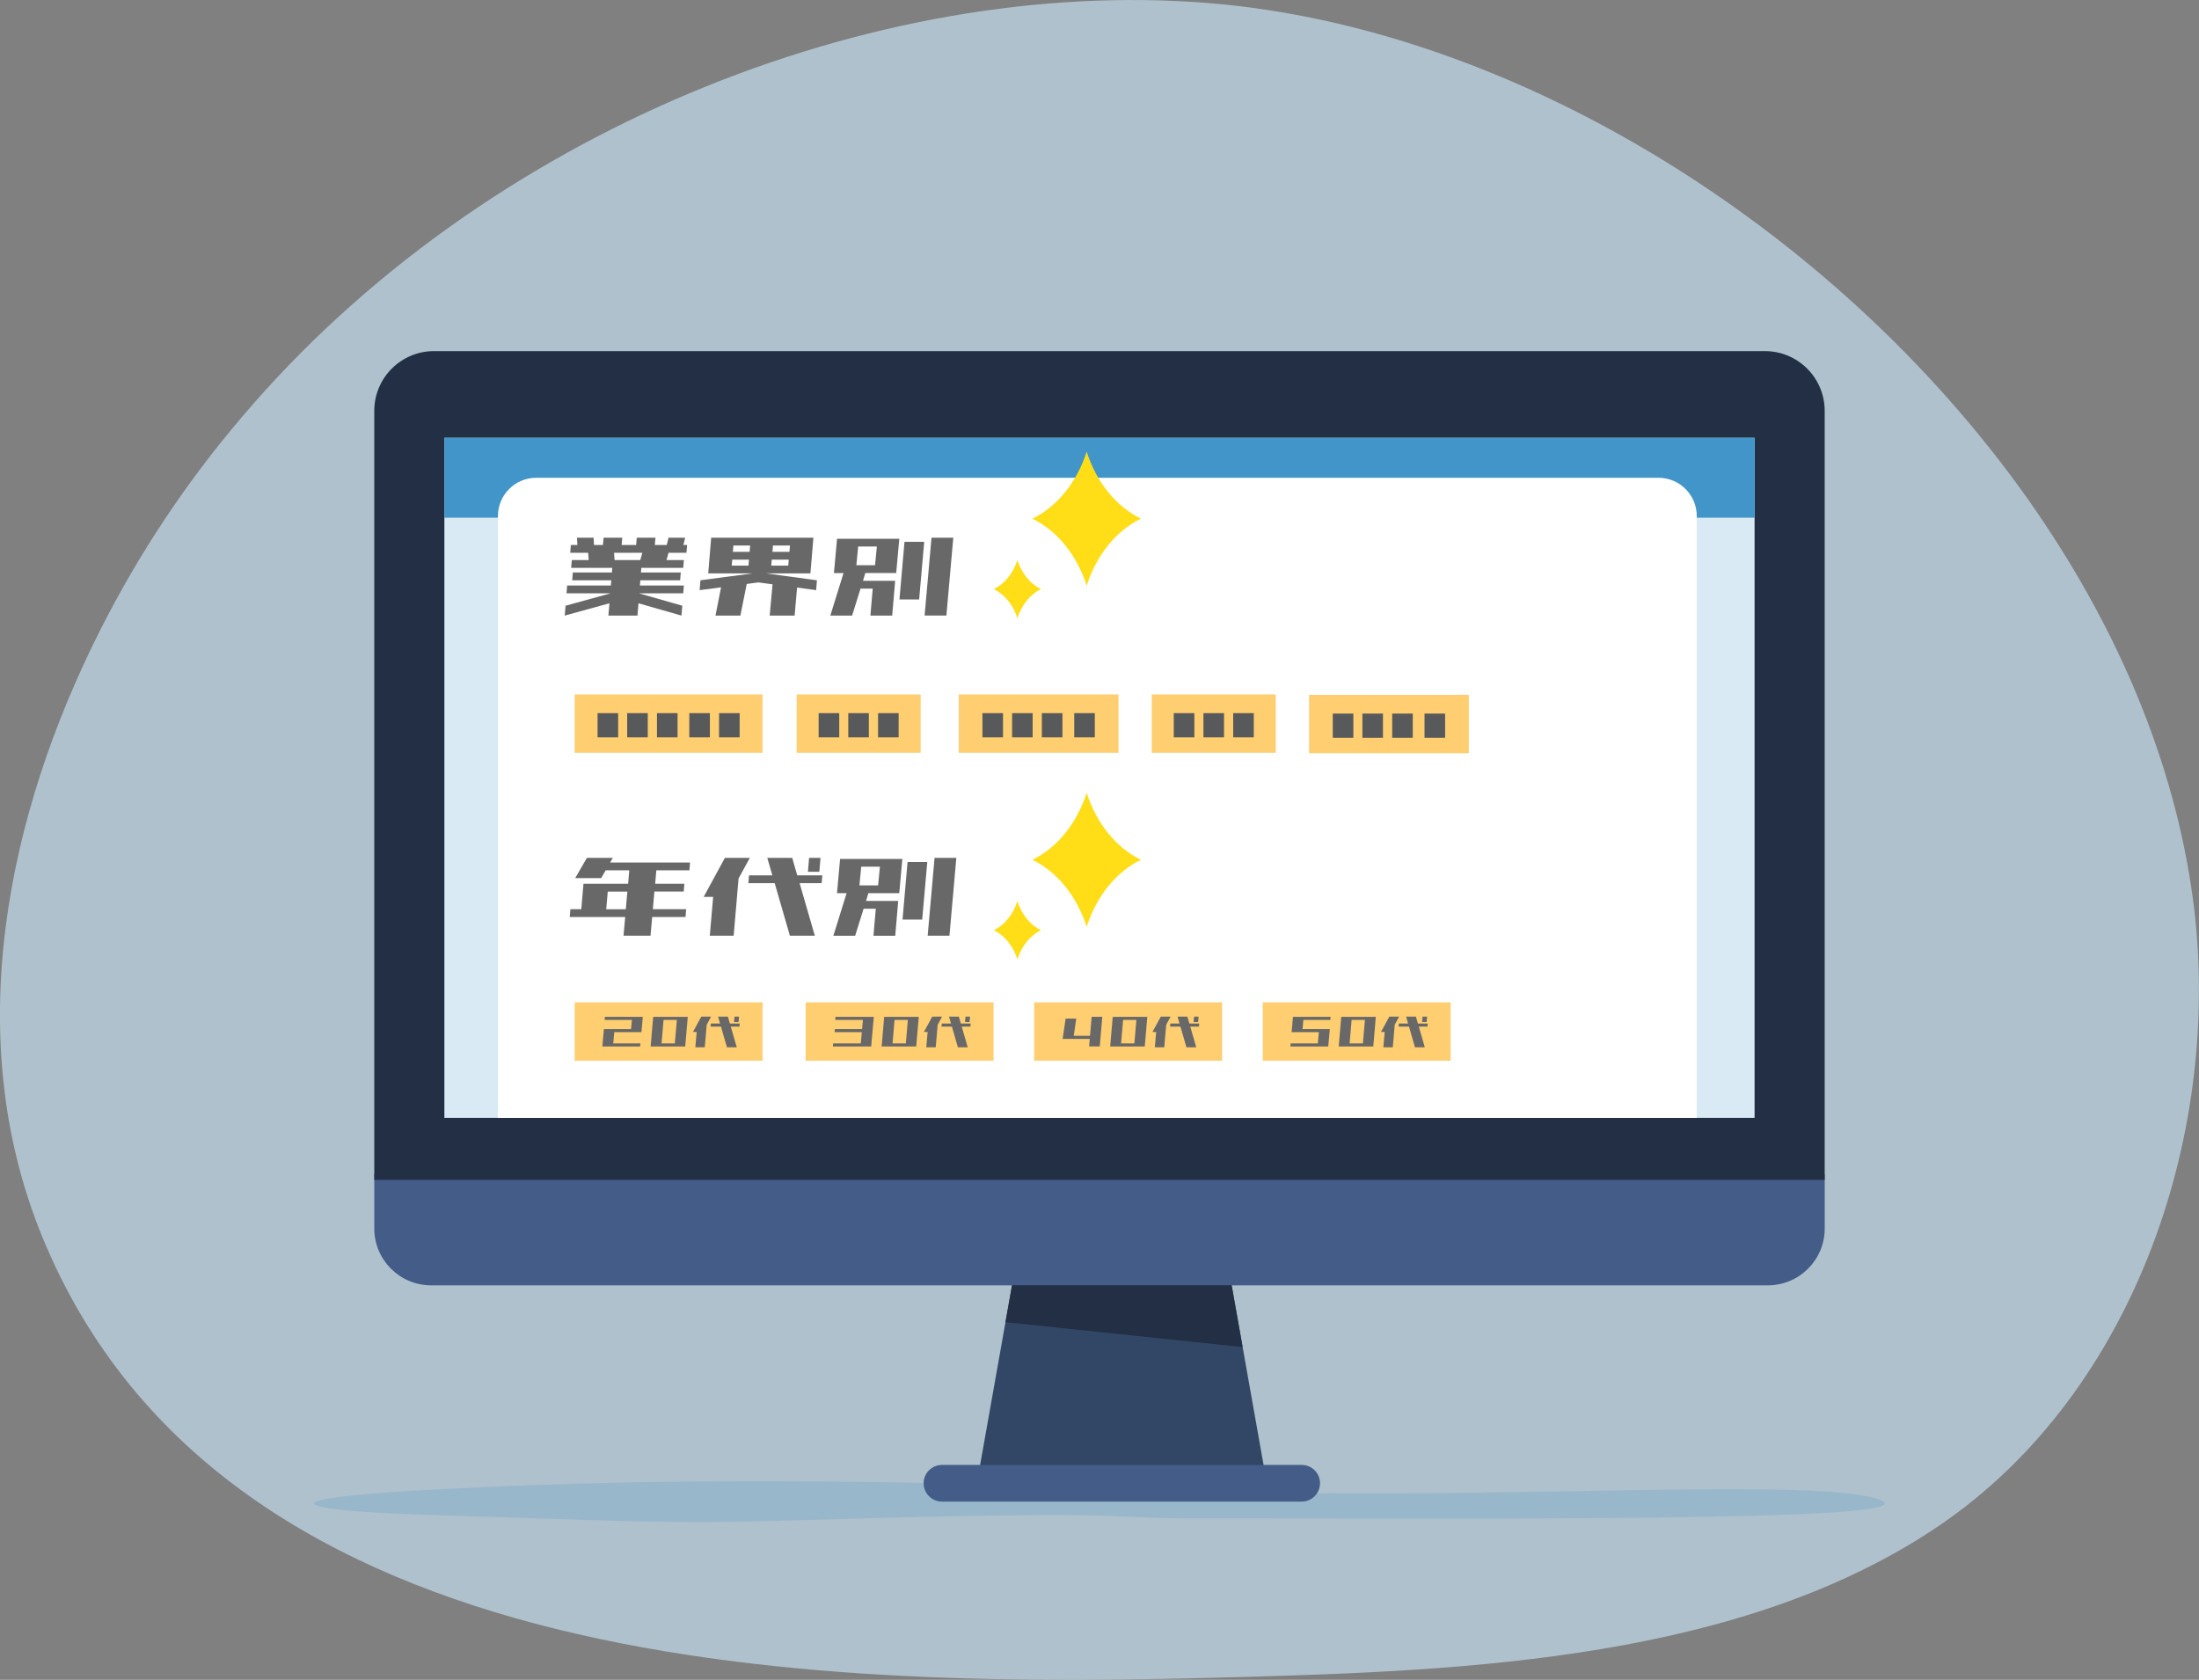 <?xml version="1.0" encoding="UTF-8"?>
<svg id="_レイヤー_2" data-name="レイヤー 2" xmlns="http://www.w3.org/2000/svg" viewBox="0 0 510.74 390.16">
  <rect x="0" y="0" width="510.74" height="390.16" fill="#808080" stroke="none"/>
  <defs>
    <style>
      .cls-1 {
        fill: #435d88;
      }

      .cls-1, .cls-2, .cls-3, .cls-4, .cls-5, .cls-6, .cls-7, .cls-8, .cls-9, .cls-10, .cls-11, .cls-12 {
        stroke-width: 0px;
      }

      .cls-2 {
        fill: #ffde17;
      }

      .cls-3 {
        fill: #686868;
      }

      .cls-4 {
        fill: #c2dded;
        opacity: .7;
      }

      .cls-5 {
        fill: #222f44;
      }

      .cls-6 {
        fill: #fece71;
      }

      .cls-7 {
        fill: #58595b;
      }

      .cls-8 {
        opacity: .2;
      }

      .cls-8, .cls-9 {
        fill: #4195c9;
      }

      .cls-10 {
        fill: #324666;
      }

      .cls-11 {
        fill: #d9eaf4;
      }

      .cls-12 {
        fill: #fff;
      }
    </style>
  </defs>
  <g id="Layer_1" data-name="Layer 1">
    <g>
      <path class="cls-4" d="M473.08,118.94c18.89,27.55,31.9,58.07,36.2,89.5,7.29,53.32-13.03,114.71-58.8,145.85-45.72,31.1-109.49,33.76-162.71,35.24-94.41,2.62-235.39,1.83-278-102.37-18.88-46.16-8.28-97.72,13.55-140.9,8.96-17.73,20.05-34.4,32.96-49.51C112.36,30.63,202.87-5.55,280.57.7c72.31,5.82,148.43,53.96,192.52,118.24Z"/>
      <g>
        <path class="cls-8" d="M277.6,352.65c60.79-.05,172.83.99,159-4.29-13.83-5.29-86.81-.11-146.63-1.88-59.82-1.77-113.97-3.8-175.15-1.19-61.18,2.61-44.54,5.62-17.7,6.47,49.35,1.56,58.1,2.23,86.71,1.38,83.74-2.51,70.1-.46,93.77-.48Z"/>
        <g>
          <polygon class="cls-10" points="293.81 342.14 227.31 342.14 238.47 279.3 282.65 279.3 293.81 342.14"/>
          <path class="cls-1" d="M302.33,348.77h-83.55c-2.35,0-4.26-1.91-4.26-4.26h0c0-2.35,1.91-4.26,4.26-4.26h83.55c2.35,0,4.26,1.91,4.26,4.26h0c0,2.35-1.91,4.26-4.26,4.26Z"/>
        </g>
        <g>
          <path class="cls-1" d="M86.93,285.33c0,7.29,5.91,13.21,13.21,13.21h310.46c7.29,0,13.21-5.91,13.21-13.21v-12.63H86.93v12.63Z"/>
          <path class="cls-5" d="M100.81,81.55h309.11c7.66,0,13.88,6.22,13.88,13.88v178.61H86.93V95.43c0-7.66,6.22-13.88,13.88-13.88Z"/>
          <rect class="cls-11" x="103.21" y="101.68" width="304.31" height="157.96"/>
        </g>
        <polygon class="cls-5" points="235.05 298.54 233.53 307.09 288.61 312.87 286.06 298.54 235.05 298.54"/>
        <rect class="cls-9" x="103.21" y="101.68" width="304.31" height="18.56"/>
        <path class="cls-12" d="M124.55,110.97h260.65c4.91,0,8.89,3.99,8.89,8.89v139.79H115.65V119.86c0-4.91,3.99-8.89,8.89-8.89Z"/>
        <g>
          <path class="cls-3" d="M132.44,128.39l.15-1.81h1.51l-.09-1.69h3.86l.09,1.69h2.08l.15-1.69h4.34l-.15,1.69h3.37l.15-1.69h4.34l-.15,1.69h2.77l.42-1.69h3.86l-.42,1.69h.87l-.15,1.81h-4.16l-.48,1.69h4.04l-.15,1.81h-9.73l-.09,1.08h9.25l-.15,1.81h-9.25l-.09,1.21h10.21l-.15,1.81h-10.21v.03l10,2.86-.21,2.29-9.97-2.86-.24,2.86h-6.75l.24-2.86-10.39,2.86.21-2.29,10.36-2.86v-.03h-10.15l.15-1.81h10.15l.09-1.21h-9.07l.15-1.81h9.07l.09-1.08h-9.55l.15-1.81h3.92l-.12-1.69h-4.16ZM142.62,128.39l.12,1.69h5.97l.48-1.69h-6.57Z"/>
          <path class="cls-3" d="M164.49,133.18l.69-8.29h23.74l-.69,8.29h-10.3l11.81,1.6-.18,2.29-4.43-.6-.57,6.51h-5.79l.66-7.26-3.28-.45-2.71.36-1.48,7.35h-5.78l1.29-6.57-4.97.66.18-2.29,12.08-1.6h-10.27ZM169.95,131.37h3.89l.12-1.39h-3.89l-.12,1.39ZM170.22,128.18h3.89l.12-1.48h-3.89l-.12,1.48ZM183.2,129.98h-3.95l-.12,1.39h3.95l.12-1.39ZM183.48,126.7h-3.95l-.12,1.48h3.95l.12-1.48Z"/>
          <path class="cls-3" d="M193.69,133.09l.72-7.95h14.46l-.72,7.95h-7.17l-.54,1.81h7.47l-.69,8.08h-5.06l.54-6.27h-2.83l-1.96,6.27h-5.06l3.07-9.88h-2.23ZM198.9,131.28h4.34l.42-4.34h-4.34l-.42,4.34ZM208.91,139.23l1.17-13.38h4.58l-1.18,13.38h-4.58ZM214.75,142.97l1.6-18.08h5.06l-1.6,18.08h-5.06Z"/>
        </g>
        <g>
          <path class="cls-3" d="M132.33,212.99l.15-1.81h2.53l.51-5.91h10.37l.27-3.13h-5.48l-1.05,1.81h-6.03l2.71-4.7h6.03l-.63,1.08h18.56l-.15,1.81h-7.68l-.27,3.13h6.78l-.15,1.81h-6.81l-.36,4.1h7.74l-.15,1.81h-7.74l-.39,4.34h-6.27l.39-4.34h-12.87ZM141.16,207.09l-.36,4.1h4.55l.36-4.1h-4.55Z"/>
          <path class="cls-3" d="M163.43,208.32l4.94-9.07h5.79l-2.62,4.79-1.14,13.29h-5.54l.78-9.01h-2.2ZM173.82,205.13l.15-1.81h5.42l-1.18-4.07h5.79l1.17,4.07h5.82l-.15,1.81h-5.12l3.53,12.2h-5.79l-3.53-12.2h-6.12ZM187.65,202.48l.27-3.22h2.65l-.27,3.22h-2.65Z"/>
          <path class="cls-3" d="M194.4,207.45l.72-7.95h14.46l-.72,7.95h-7.17l-.54,1.81h7.47l-.69,8.08h-5.06l.54-6.27h-2.83l-1.96,6.27h-5.06l3.07-9.88h-2.23ZM199.61,205.64h4.34l.42-4.34h-4.34l-.42,4.34ZM209.62,213.59l1.17-13.38h4.58l-1.18,13.38h-4.58ZM215.46,217.33l1.6-18.08h5.06l-1.6,18.08h-5.06Z"/>
        </g>
        <path class="cls-2" d="M265,120.47h0c-5.77,2.81-10.33,8.45-12.61,15.57-2.27-7.12-6.84-12.76-12.61-15.57,5.77-2.81,10.33-8.45,12.61-15.57,2.27,7.12,6.84,12.76,12.61,15.57Z"/>
        <path class="cls-2" d="M241.77,136.83h0c-2.5,1.22-4.48,3.67-5.47,6.76-.99-3.09-2.97-5.54-5.47-6.76,2.5-1.22,4.48-3.67,5.47-6.76.99,3.09,2.97,5.54,5.47,6.76Z"/>
        <path class="cls-2" d="M265,199.7h0c-5.77,2.81-10.33,8.45-12.61,15.57-2.27-7.12-6.84-12.76-12.61-15.57,5.77-2.81,10.33-8.45,12.61-15.57,2.27,7.12,6.84,12.76,12.61,15.57Z"/>
        <path class="cls-2" d="M241.77,216.06h0c-2.5,1.22-4.48,3.67-5.47,6.76-.99-3.09-2.97-5.54-5.47-6.76,2.5-1.22,4.48-3.67,5.47-6.76.99,3.09,2.97,5.54,5.47,6.76Z"/>
        <g>
          <rect class="cls-6" x="133.47" y="161.29" width="43.64" height="13.55"/>
          <g>
            <rect class="cls-7" x="138.79" y="165.64" width="4.78" height="5.62"/>
            <rect class="cls-7" x="145.67" y="165.64" width="4.78" height="5.62"/>
            <rect class="cls-7" x="152.59" y="165.64" width="4.78" height="5.62"/>
            <rect class="cls-7" x="160.1" y="165.64" width="4.78" height="5.62"/>
            <rect class="cls-7" x="167.01" y="165.64" width="4.78" height="5.62"/>
          </g>
        </g>
        <g>
          <rect class="cls-6" x="185.03" y="161.29" width="28.8" height="13.55"/>
          <g>
            <rect class="cls-7" x="190.14" y="165.64" width="4.78" height="5.62"/>
            <rect class="cls-7" x="197.02" y="165.64" width="4.78" height="5.62"/>
            <rect class="cls-7" x="203.94" y="165.64" width="4.78" height="5.62"/>
          </g>
        </g>
        <g>
          <rect class="cls-6" x="222.68" y="161.29" width="37.1" height="13.55"/>
          <g>
            <rect class="cls-7" x="228.18" y="165.64" width="4.78" height="5.62"/>
            <rect class="cls-7" x="235.07" y="165.64" width="4.78" height="5.62"/>
            <rect class="cls-7" x="241.98" y="165.64" width="4.78" height="5.62"/>
            <rect class="cls-7" x="249.5" y="165.64" width="4.78" height="5.62"/>
          </g>
        </g>
        <g>
          <rect class="cls-6" x="267.51" y="161.29" width="28.8" height="13.55"/>
          <g>
            <rect class="cls-7" x="272.62" y="165.64" width="4.78" height="5.62"/>
            <rect class="cls-7" x="279.51" y="165.64" width="4.78" height="5.62"/>
            <rect class="cls-7" x="286.42" y="165.64" width="4.78" height="5.62"/>
          </g>
        </g>
        <g>
          <rect class="cls-6" x="304.04" y="161.39" width="37.1" height="13.55"/>
          <g>
            <rect class="cls-7" x="309.55" y="165.74" width="4.78" height="5.62"/>
            <rect class="cls-7" x="316.43" y="165.74" width="4.78" height="5.62"/>
            <rect class="cls-7" x="323.35" y="165.74" width="4.78" height="5.62"/>
            <rect class="cls-7" x="330.86" y="165.74" width="4.78" height="5.62"/>
          </g>
        </g>
        <rect class="cls-6" x="133.47" y="232.81" width="43.64" height="13.55"/>
        <g>
          <path class="cls-3" d="M140.43,236.89l.06-.71h8.81l-.32,3.55h-6.31l-.24,2.62h6.31l-.06.71h-8.78l.36-4.04h6.31l.2-2.13h-6.34Z"/>
          <path class="cls-3" d="M151.12,243.06l.59-6.88h2.47l-.59,6.88h-2.47ZM151.12,243.06l.07-.71h7.87l-.06.71h-7.88ZM151.76,236.89l.06-.71h7.87l-.06.71h-7.87ZM156.68,243.06l.59-6.88h2.47l-.59,6.88h-2.47Z"/>
          <path class="cls-3" d="M160.94,239.7l1.95-3.58h2.28l-1.03,1.89-.45,5.24h-2.19l.31-3.55h-.87ZM165.04,238.44l.06-.71h2.14l-.46-1.6h2.28l.46,1.6h2.29l-.06.71h-2.02l1.39,4.81h-2.28l-1.39-4.81h-2.41ZM170.49,237.39l.11-1.27h1.05l-.11,1.27h-1.05Z"/>
        </g>
        <g>
          <rect class="cls-6" x="187.12" y="232.81" width="43.64" height="13.55"/>
          <g>
            <path class="cls-3" d="M193.45,243.06l.06-.71h6.42l.24-2.62h-6.32l.06-.71h6.32l.19-2.13h-6.43l.06-.71h8.9l-.61,6.88h-8.89Z"/>
            <path class="cls-3" d="M204.77,243.06l.59-6.88h2.47l-.59,6.88h-2.47ZM204.77,243.06l.07-.71h7.87l-.06.71h-7.88ZM205.41,236.89l.06-.71h7.87l-.06.71h-7.87ZM210.33,243.06l.59-6.88h2.47l-.59,6.88h-2.47Z"/>
            <path class="cls-3" d="M214.58,239.7l1.95-3.58h2.28l-1.03,1.89-.45,5.24h-2.19l.31-3.55h-.87ZM218.68,238.44l.06-.71h2.14l-.46-1.6h2.28l.46,1.6h2.29l-.06.71h-2.02l1.39,4.81h-2.28l-1.39-4.81h-2.41ZM224.14,237.39l.11-1.27h1.05l-.11,1.27h-1.05Z"/>
          </g>
        </g>
        <g>
          <rect class="cls-6" x="240.2" y="232.81" width="43.64" height="13.55"/>
          <g>
            <path class="cls-3" d="M252.96,243.06l.15-1.76h-6.3l.69-4.71h2.47l-.58,3.99h3.78l.38-4.41h2.47l-.59,6.88h-2.47Z"/>
            <path class="cls-3" d="M257.85,243.06l.59-6.88h2.47l-.59,6.88h-2.47ZM257.85,243.06l.07-.71h7.87l-.06.71h-7.88ZM258.49,236.89l.06-.71h7.87l-.06.71h-7.87ZM263.41,243.06l.59-6.88h2.47l-.59,6.88h-2.47Z"/>
            <path class="cls-3" d="M267.66,239.7l1.95-3.58h2.28l-1.03,1.89-.45,5.24h-2.19l.31-3.55h-.87ZM271.76,238.44l.06-.71h2.14l-.46-1.6h2.28l.46,1.6h2.29l-.06.71h-2.02l1.39,4.81h-2.28l-1.39-4.81h-2.41ZM277.22,237.39l.11-1.27h1.05l-.11,1.27h-1.05Z"/>
          </g>
        </g>
        <g>
          <rect class="cls-6" x="293.28" y="232.81" width="43.64" height="13.55"/>
          <g>
            <path class="cls-3" d="M299.99,239.73l.31-3.55h8.74l-.06.71h-6.26l-.19,2.13h6.33l-.36,4.04h-8.8l.07-.71h6.31l.24-2.62h-6.34Z"/>
            <path class="cls-3" d="M310.93,243.06l.59-6.88h2.47l-.59,6.88h-2.47ZM310.93,243.06l.07-.71h7.87l-.06.71h-7.88ZM311.57,236.89l.06-.71h7.87l-.06.71h-7.87ZM316.49,243.06l.59-6.88h2.47l-.59,6.88h-2.47Z"/>
            <path class="cls-3" d="M320.74,239.7l1.95-3.58h2.28l-1.03,1.89-.45,5.24h-2.19l.31-3.55h-.87ZM324.84,238.44l.06-.71h2.14l-.46-1.6h2.28l.46,1.6h2.29l-.06.71h-2.02l1.39,4.81h-2.28l-1.39-4.81h-2.41ZM330.3,237.39l.11-1.27h1.05l-.11,1.27h-1.05Z"/>
          </g>
        </g>
      </g>
    </g>
  </g>
</svg>